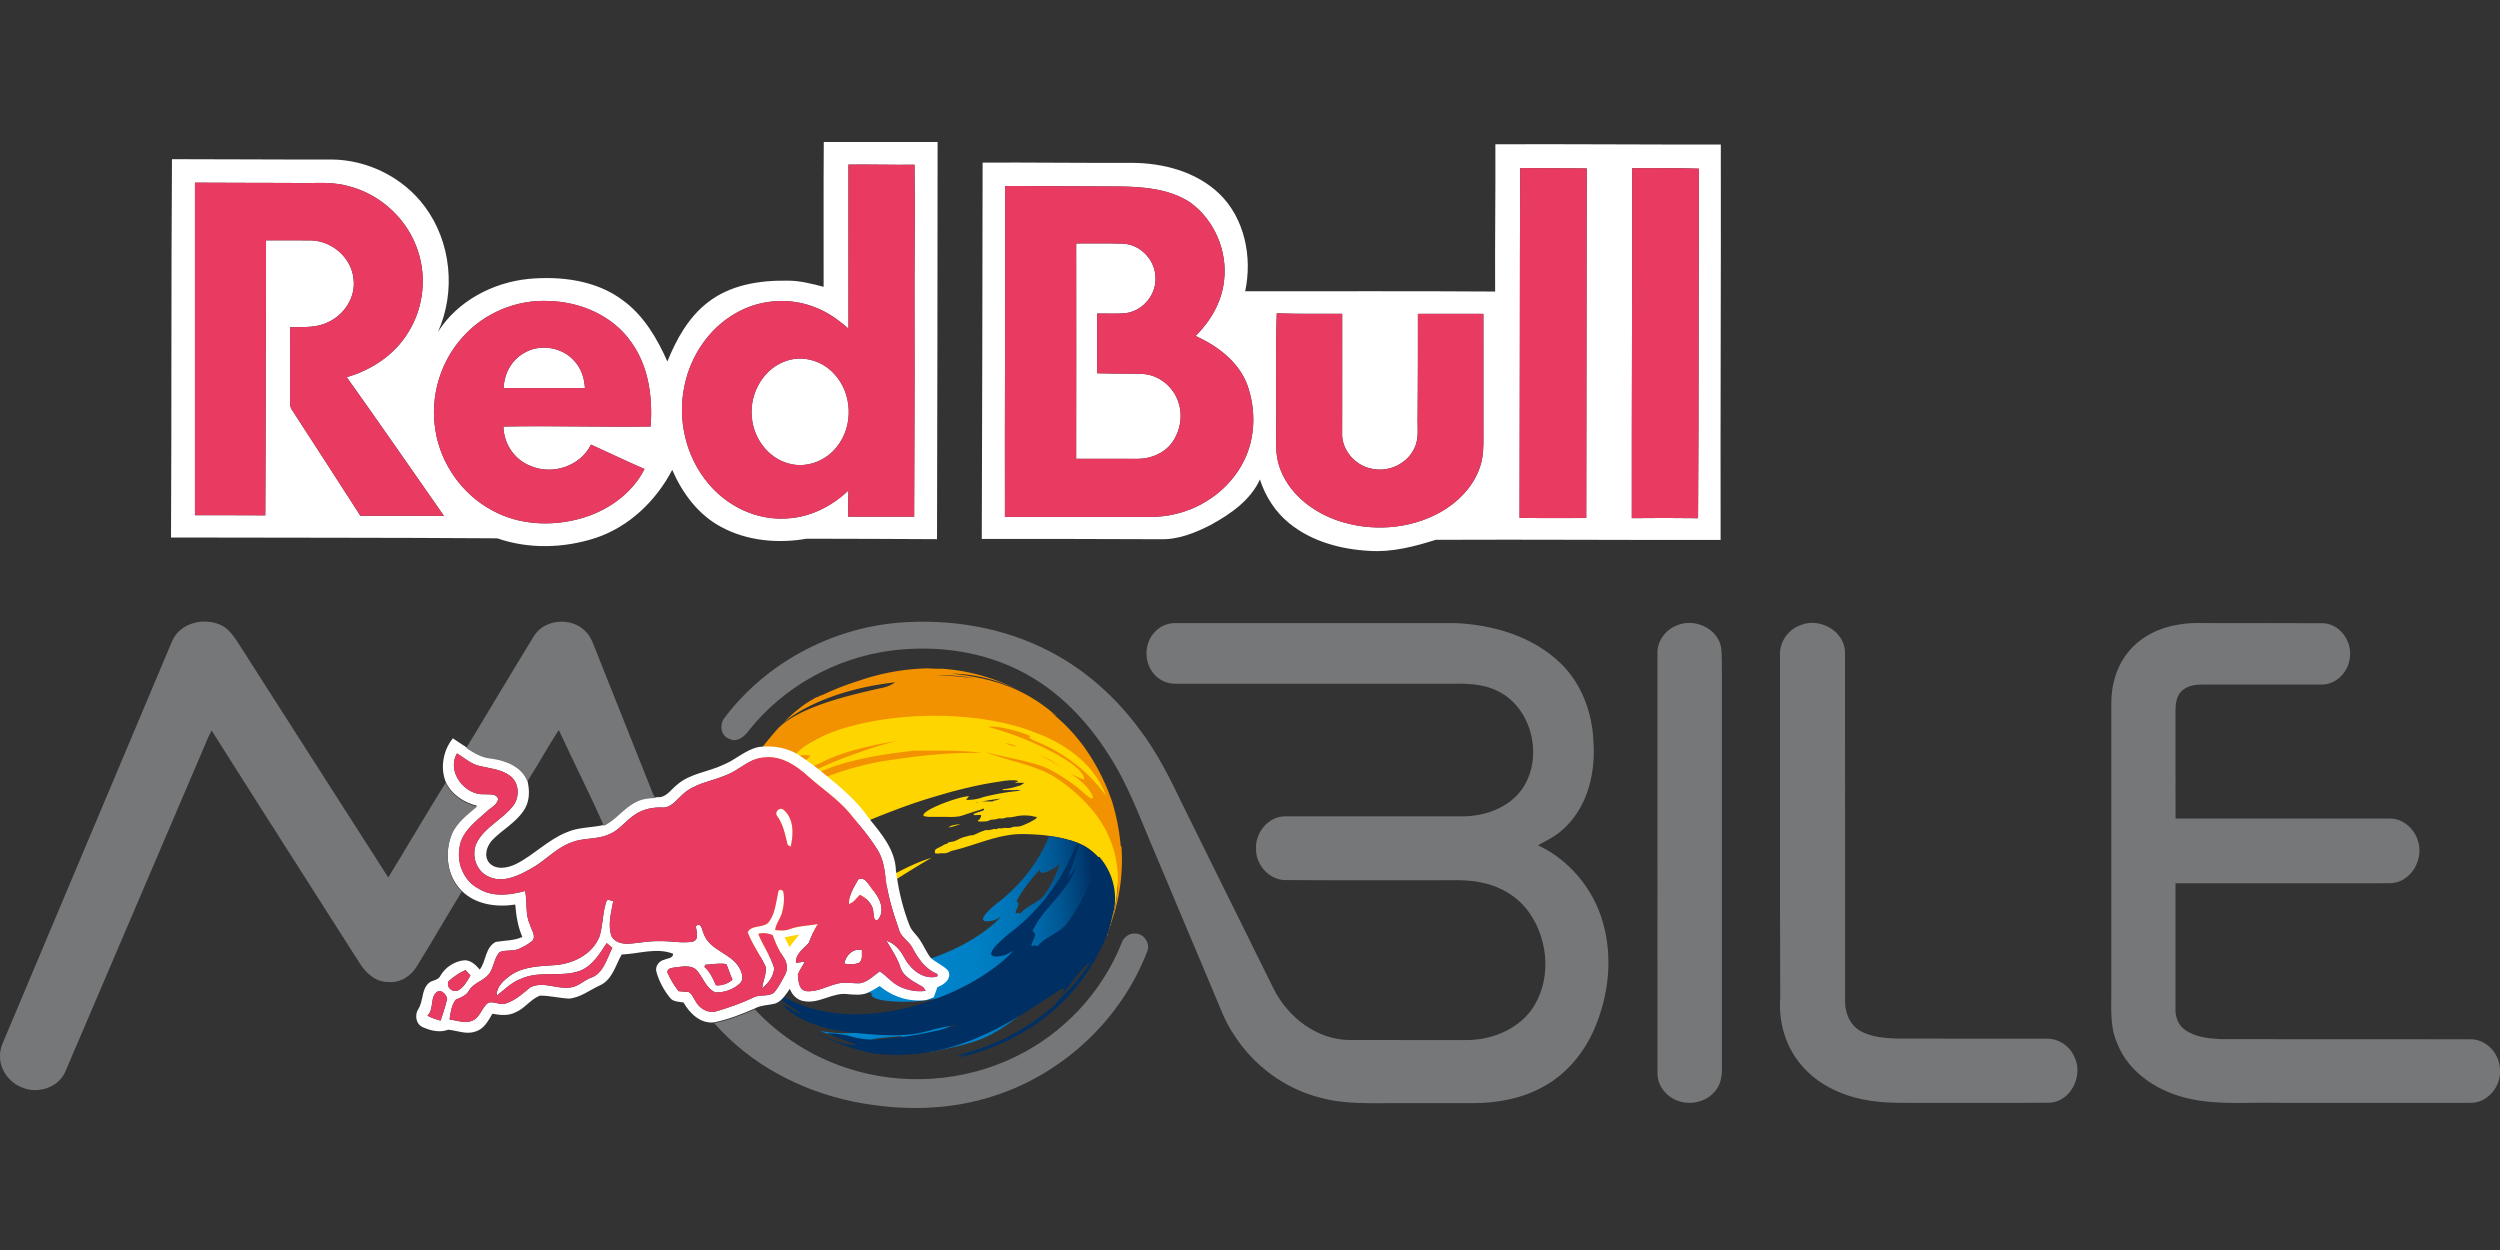 <?xml version="1.0"?>
<svg xmlns="http://www.w3.org/2000/svg" viewBox="0 -63.865 1124.34 562.17"><rect x="0" y="-63.865" width="1124.34" height="562.17" fill="#333333" stroke="none"/><defs><linearGradient id="g2" x1="-38.4" y1="244.8" x2="-34.75" y2="244.8" gradientTransform="translate(1773.31 -8615.51)scale(36.67)" gradientUnits="userSpaceOnUse"><stop offset="0" stop-color="#0086cd"/><stop offset=".41" stop-color="#0084cb"/><stop offset=".56" stop-color="#007fc4"/><stop offset=".68" stop-color="#0075b8"/><stop offset=".77" stop-color="#0067a7"/><stop offset=".85" stop-color="#005591"/><stop offset=".92" stop-color="#003f76"/><stop offset=".96" stop-color="#003063"/><stop offset="1" stop-color="#003063"/></linearGradient><clipPath id="clippath"><path d="M476.08 325.38c0-.26.4-.62.55-.88a54.3 54.3 0 0 1-4.82 10.96l-1.68 2.59c-2.78 4.16-8.18 5.08-11.21 8.95-.73-.4-.91-.55-2.12 0-.33-1.86 2.7-4.42.29-5.59 2.89-5.07 6.38-9.77 10.41-13.99.11.8.83 1.38 1.64 1.31 2.58-.62 4.96-1.88 6.94-3.65m-27.17 16.81c-14.13 11.54-1.9 8.18-1.75 8.11 1.11-.45 2.16-1.03 3.14-1.72-13.33 14.83-51.35 31.26-79.48 19.54-7.3-3.1-12.53-4.97 1.68 3.65-.14.03-.29.03-.44 0 6.03 3.03 13.51 7.3 9.75 7.3v.26l10.41 3.94c-.62.26-1.17 2.48 7.3 3.36 9.21.92 18.51.05 27.39-2.56-17.57 12.16-37.98 19.94-58.18 16l1.79.69c3.97 1.49 8.15 2.37 12.38 2.63v.8c2.65 1.16 5.65 1.25 8.36.26 1.86-.95 2.59-1.13 14.61-2.05-2.67 2.19-6.46 1.17-9.28 3.07.12.44.38.84.73 1.13 15.3-2.08 31.08-4.24 70.16-36.05.52-.41 1.1-.74 1.72-.99q-2.85 2.74-27.21 23.38c-5.81 4.93-14.21 5.48-19.65 10.96 0 .22 0 .47.22.69h.26c1.21.22 2.44.22 3.65 0-2.41.99-5.33 2.23-8.95 3.83 0 .18-.18 0 0 1.28 6.9-1.57 20.56-3.36 29.58-8.77 13.4-7.3 38.75-29.66 50.51-54.02.34-.47.76-.88 1.24-1.21v.66q.44.88-.8 5.3c.94-2.04 1.71-4.15 2.3-6.32 2.23-20.31-11.14-27.76-14.24-29.22-1.65-.75-3.34-1.39-5.08-1.9h-.44c-2.85-.8-5.76-1.4-8.69-1.79a72.9 72.9 0 0 1-23.19 29.99l.18-.26Z"/></clipPath><style>.cls-1{fill:#fff}.cls-3{fill:#003063}.cls-4{fill:#f39200}.cls-5{fill:#E93B61}.cls-9{fill:#767779}</style></defs><path d="m497.74 357.27.4-1.1v-.55l-.4 1.64Zm-69.39-49.97c-.63.23-1.23.54-1.79.91h.18q1.02 0 5.22-1.42h.33c-1.32.03-2.64.23-3.91.58m-44.55 34.41-6.61 3.65c1.9-1.17 4.53-2.63 6.5-3.65m37.14-40.51q-.255.06-.51 0h.55m18.95-4.2h-1.13l1.13-.18m2.23-.29h-.66c3.19-.58 6.09-1.02 8.69-1.31l-2.19.77c-.4.05-.79.14-1.17.26a.3.3 0 0 1-.29.22h-.4q-1.185.09-2.37 0h-1.61m-60.7-34.35a113 113 0 0 0-36.52 21.7 42 42 0 0 1-11.83 8.29c-.58 1.31-1.28 3.14-1.86 4.46-1.02 2.81-1.57 4.27-2.08 6.14-.03.14-.03.29 0 .44.84 0 2.45-.84 8.36-4.42a233 233 0 0 1 25.57-14.1c-.83 2.92-2.7 5.44-5.26 7.09-.91.58-2.05 1.42-2.99 1.97-3.65 2.01-7.3 3.65-10.66 5.62-4.13 2.34-8.07 5-12.16 7.3l-1.28.66c-1.64.77-2.56.37-2.52-1.13v-.33l-.69 2.74c-1.22 5.78-1.93 11.66-2.12 17.57-.23 7.99.79 15.96 3.03 23.63v.47l.99.18c.38 2.17.93 4.31 1.64 6.39 1.79 1.28 1.1 3.65 2.15 5.04.61-.23 1.25-.35 1.9-.37l-.51.33c.98.35 1.98.63 2.99.84q0 3.29.33 4.05l.91-.62q5.04 1.1 7.63-1.02l2.12-1.83q-2.12 2.48-1.94 4.27 1.53.22 32.14-21.07c13.66-7.74 26.59-16.65 40.18-24.54-10.15 2.99-18.96 8.95-28.56 13.04l-8.51 4.97v-.18s-.4-.91-.66-.99h-.91c-.69-.24-1.43-.3-2.15-.18-.18.06-.36.14-.51.26l-.77.37c-.29 0-.51.29-.8.37-.35.08-.71.08-1.06 0h-.55q-.495.045-.99 0c-.22-.22 0-.73.18-.91.03-.21.03-.41 0-.62a.3.3 0 0 1 .29-.22c.09-.12.15-.26.18-.4.34-.57.82-1.05 1.39-1.39l2.01-1.35c.71-.56 1.5-1.02 2.34-1.35h.91c.37 0 .37-.26.55-.58s.18-.22 0-.4c-.38-.23-.78-.42-1.21-.55h-.51q-.54.195-1.02.51c-.37.26-.77.49-1.17.69-.24.21-.45.46-.62.73l-3.36 2.12h-.99c-.26 0-1.5.47-2.23.66-.58.07-1.14.25-1.64.55-.17.16-.33.33-.47.51-.37.37-.79.69-1.24.95-.4.21-.86.28-1.31.22h-.33c-.19.05-.39.05-.58 0a.9.9 0 0 1 0-.4c0-.29.51-.4.62-.77s-1.39 0-1.79 0c-.83.21-1.64.51-2.41.88-.66.33-1.35.4-1.97.73s-1.39 0-2.34 0c-.08-.22-.08-.47 0-.69 0-.22.37-.37.51-.58a.8.8 0 0 0 0-.22l.95-1.06c.66-.66 1.64-1.17 2.34-1.75s1.64-1.57 2.48-2.37c0 0 .29-.26.44-.4.09.06.2.06.29 0 0 0 0-.37.26-.55.07.01.15.01.22 0 .36-.34.75-.64 1.17-.91.39-.12.6-.52.49-.91a.5.5 0 0 0-.09-.18c-.29 0-.4.4-.55.55-.37.32-.79.58-1.24.77-1.14.6-2.37.99-3.65 1.13h-1.68q-.495.06-.99 0c-.22-.29.4-1.1.55-1.24l.77-1.02c.14-.16.25-.35.33-.55l.33-.22 2.45-1.5c.15-.14.34-.24.55-.29h.47l.66-1.1c.91-.62 2.05-1.02 3.07-1.53s2.48-1.79 3.91-2.45c.43-.24.88-.45 1.35-.62.31-.07.6-.18.88-.33.54-.48 1.13-.91 1.75-1.28.73-.33 1.5-.58 2.23-.95s.37-.29.55-.4h.55l.99-.51 1.1-.47c.36-.12.7-.28 1.02-.47.45-.05.81-.39.88-.84 0-.18.22-.58 0-.77-.62.03-1.22.22-1.75.55-.55.26-1.1.37-1.64.62-.29.12-.56.28-.8.47a.9.9 0 0 1-.4 0h-.22c-.23-.05-.47-.05-.69 0-.36.07-.71.17-1.06.29a9.5 9.5 0 0 0-2.01 1.02c-.8.44-1.53.95-2.37 1.31-.99.54-2.03.99-3.1 1.35l-2.41.77c-.51 0-1.02.33-1.5.51-.18.08-.35.21-.47.37-.28.22-.6.39-.95.47l-2.89 1.13c-.29.12-.58.21-.88.29-.44.04-.88.04-1.31 0h-.77c-.53 0-1.05-.12-1.53-.33h-.4c2.58-1.8 5.22-3.52 7.93-5.15 2.92-1.79 5.92-3.47 8.98-5.04 3.07-1.57 6.5-3.36 9.82-4.93s6.94-3.18 10.45-4.64 7.3-2.92 10.96-4.31 7.3-2.67 10.96-3.87 7.3-2.26 10.96-3.32 7.01-1.9 10.56-2.74c3.54-.84 6.65-1.46 10.01-2.05l4.6-.73q.585-.045 1.17-.18c.25-.05.49-.12.73-.22l-.29.18 2.19-.26h1.97c.29 0 1.83 0 1.83.4s-.4.29-.62.37l-.84.37h4.42s0 .18-.26.18l-1.1.77c-.38.23-.8.39-1.24.47l-2.59.73q-1.92.45-3.87.66c-.33 0-.73 0-.62.44.27.04.54.04.8 0h3.14c.53.06 1.07.06 1.61 0 .38-.06.76-.06 1.13 0 .47.07.93.17 1.39.29-5.71.5-11.36 1.47-16.91 2.89a18.95 18.95 0 0 1-7.67 1.21c.41-.55.84-1.07 1.31-1.57-2.78-.4-19.36 5.3-20.45 8.25-.18.47 0 .58.47.73 1.08.22 2.19.31 3.29.26h6.79c1.88.12 3.76.04 5.62-.26 1.53-.37 3.03-.95 4.53-1.42s2.92-.99 4.42-1.39l1.02-.33c.23-.12.48-.22.73-.29.33 0 .4 0 .29.47s-2.01.91-2.45 1.06-1.53.55-2.26.84c0 .69 1.06.58 1.83.47h1.46c.29 0 0 .8 0 1.02-.15.3-.33.58-.55.84-.22.32-.52.57-.88.73 0 .62 3.65.29 4.2.22s1.46-.66 2.12-.73.47 0 .77 0l1.1-.18c.44 0 .8-.29 1.28-.33h1.83c.33 0 1.53-.44 2.3-.51h1.13l1.97-.33c.84-.22 1.72-.33 2.56-.44 1.21-.12 2.44-.12 3.65 0 1.1 0 2.19.4 3.29.55s-.26 1.02-.69 1.28a29.6 29.6 0 0 1-4.89 2.41c-1.02.5-2.15.75-3.29.73-.62-.03-1.24.06-1.83.26q-.57.225-1.17.33h-1.1c-.54-.03-1.07-.03-1.61 0l-.66.18h-.51a2.55 2.55 0 0 0-1.1 0c-.4 0-.4.29-.84.33h-.37c-.37-.09-.76-.09-1.13 0-.92.34-1.9.49-2.89.44h-.55q-.915.375-1.86.66c-1.35.51-2.59 1.28-4.02 1.68q-.42.03-.84 0l-2.63.73c-.4 0-.84.26-1.21.37q-.945.345-1.83.84l-.95.44c-.5.26-1.05.42-1.61.47l-1.39.29c-.51 0-.66.4-.99.66s-.73 0-1.06.33l-2.01 1.1-.88.4c-.46.21-.89.48-1.28.8-.24.45-.3.97-.18 1.46q.015.09 0 .18c.8.19 1.64.19 2.45 0 .31.04.63.04.95 0h1.24c.81-.16 1.58-.44 2.3-.84l.33-.18c9.93-2.23 19.32-6.87 29.66-7.56.18 0 17.31-.77 28.85 4.6 3.65 1.64 20.89 11.32 11.98 39.59l.84-2.45c1.47-4.67 2.53-9.46 3.18-14.32v-.37c.67-5.26.87-10.56.58-15.85a85 85 0 0 0-4.05-21.91l-.29-.51c-.33-.91 2.78-8.51-14.1-25.57-7.3-6.83-17.57-7.3-25.57-12.31q1.17-.4 2.92 0c-6.83-4.31-15.19-3.32-22.46-6.1.97-.93 2.33-1.34 3.65-1.1V254c8.25-1.26 16.69.12 24.11 3.94-.69-.51-1.39-1.02-2.05-1.57 1.75.76 3.4 1.74 4.89 2.92l.26.18-.66-.55c-10.96-8.44-26.99-19.21-75.93.58l-3.65-1.24s-4.13 2.26-4.16 2.23" style="fill:#ffd500"/><path class="cls-4" d="m350 263.47 1.72-1.75zm136.75 7.05-.22-.29zm-29.04 1.57c-1.16-.6-2.39-1.07-3.65-1.39-.6-.16-1.21-.26-1.83-.29 1.55.74 3.2 1.24 4.89 1.5h.29m46.61 44.74a95.7 95.7 0 0 0-3.98-20.34l-1.35-3.65a95.4 95.4 0 0 0-10.3-19.43c-1.1-1.57-1.17-1.68-2.52-3.4a77.3 77.3 0 0 0-13.22-13.29c.87.56 1.69 1.17 2.48 1.83l-.44-.58c-14.61-12.75-29.22-16.69-46.75-18.74 12.83.29 25.33 4.08 36.16 10.96a87.7 87.7 0 0 0-40.18-13.11c-1.97 0-4.2 0-6.79-.18-10.49.23-20.88 2.11-30.79 5.55-5.57 1.74-11.01 3.85-16.29 6.32l-.58.29h-.33l-1.61.8h-.29l-1.02.55-2.26 1.35-1.68 1.06-1.24.88-3.29 2.59a76 76 0 0 0-5.59 5.33c6.06-5.59 23.08-15.38 50.48-18.44a16.5 16.5 0 0 1-6.94 2.7c-14.24 3.25-35.72 8.18-45.58 17.82-1.02 1.06-1.9 2.12-4.53 5.22a81 81 0 0 0-6.25 8.77l-1.79 2.99c0 .26 0 .69-.22 1.02h.84l-2.05 8.47 3.36-2.74c-.89 1.76-1.64 3.59-2.23 5.48-.29.8-.69 1.83-.91 2.63l.66.88c1.44-1.14 2.94-2.2 4.49-3.18l-1.94 1.35c1.31-.58 3.14-1.28 4.46-1.79-1.35 1.75-2.74 3.36-4.05 5.08 1.31-.95 2.69-1.8 4.13-2.56l.58.58c2.05-.26 3.25-.91 9.02-4.27l3.65-2.01c-3.65 2.3-4.09 2.59-5.11 4.27q1.28 0 8.58-3.65c10.98-5.17 22.56-8.96 34.48-11.29q27.43-4.53 45.98-3.98-6.68-1.35-30.42-1.02c-24.47 2.74-34.22 6.43-38.46 8.04-6.9 2.63-7.09 2.59-8.36 2.37 5.95-4.38 33.24-13.92 40.18-14.9-.22 0-21.91 3.1-34 9.39-4.87 2.38-9.93 4.37-15.12 5.95 3.28-2.7 6.43-5.57 9.42-8.58q-2.78-.69-7.6.4c18.85-23.96 122.5-30.5 140.51 17.57a71.75 71.75 0 0 0-29.22-23.48c-4.42-1.86-4.57-2.01-5.44-2.89l.77-.37c-2.37-1.35-14.39-5.11-19.17-4.2 17.17 4.31 43.83 16.95 43.17 23.67-7.3-2.45-12.53-8.22-19.65-10.96 8.07 4.42 21.59 11.83 23.7 19.03l-.8.51c-.89-.58-1.75-1.21-2.56-1.9a77.7 77.7 0 0 0-17.39-11.83c-8.84-3.65-18.55-4.57-27.68-7.3 9.93 4.05 20.78 5.41 30.17 10.7a73.7 73.7 0 0 1 19.65 17.6c14.87 20.12 8.98 40.65 6.79 48.36l-1.83 4.89 1.97-5.11a85.2 85.2 0 0 0 4.46-33.93m-102.27-40.18c-2.3.29-5.33.8-7.6 1.13 2.23-.4 5.26-.84 7.49-1.13m31.92-35.9c-4.06-.49-8.15-.78-12.24-.84h-.77c5.88-.27 11.77.2 17.53 1.42-1.68-.26-2.48-.37-4.53-.55m-81.73 20.68-.47.44.33-.37m134.07 8.62v-.18"/><path class="cls-3" d="M498.25 355.84c.33-.88.62-1.79.91-2.7l-.84 2.45v.26m-130.35 14.02c-.77-.52-1.61-.94-2.48-1.24z"/><g style="clip-path:url(#clippath)"><path transform="rotate(-5 430.558 361.174)" style="fill:url(#g2)" d="M354.34 306.09h152.45v110.16H354.34z"/></g><path class="cls-3" d="M499.2 352.48v-.22c0-.69.33-1.39.47-2.05a91.26 91.26 0 0 1-25.57 37.44c1.03-.67 2-1.44 2.89-2.3-.94.84-1.78 1.8-2.48 2.85.99-.88 1.83-1.61 2.85-2.37q-.29.62-6.36 6.61a88.1 88.1 0 0 0 26.55-35.28l.51-1.5c.33-1.06.62-2.12.91-3.14M372.1 371.84l-4.13-1.97c1.28.85 2.67 1.51 4.13 1.97"/><path class="cls-4" d="M497.82 357.12v-.58l.18-.51v-.55z"/><path class="cls-3" d="M493.83 321.58a81.7 81.7 0 0 1-13.55 29.22c-3.36 5.11-10.04 6.28-13.73 10.96-.88-.47-1.17-.62-2.59 0-.37-2.3 3.32-5.41.4-6.83 4.93-10.96 16.18-17.57 19.65-29.22-1.35 1.68-2.3 3.65-3.65 5.33 1.53-5.19 3.87-10.08 5-15.38l-.8-.33-1.21 2.19a89.4 89.4 0 0 1-29.22 38.24c-17.31 14.17-2.34 10.01-2.15 9.93 1.36-.6 2.66-1.31 3.91-2.12-20.56 22.9-89.63 49.01-121.37 4.46.29.44.66 1.1.99 1.57q7.71 11.72 25.16 22.5c-3.25-.58-5.59-3.1-8.66-4.05 0 0 7.49 9.75 29.69 12.31 23.7 2.7 30.42.91 37.55-1.06 3.8-1.02 7.67-1.76 11.58-2.23q-17.49 5.37-37.03 6.61c-3.7.06-7.39-.41-10.96-1.39-3.43-.94-6.96-1.43-10.52-1.46v.29h-.22.26l12.75 4.86c-.77.29-4.49.8-19.98-5.84 0 0 18.55 8.88 29.22 9.93 34.55 3.4 59.35-13.33 83.35-29.47v.4h.95q0 .55-2.78 3.65c5.66-4.57 8.58-11.69 14.61-15.96-.55 2.52-19.28 32.62-60.99 42.29 1.64-.2 3.26-.52 4.86-.95-2.89.8-2.96.88-4.16 1.28l4.64-.88c-3.62 1.43-7.4 2.42-11.25 2.96 36.12-6.25 62.6-26.77 74.58-57.85 1.2-3.59 2.2-7.25 2.99-10.96 1.28-8.33-1.21-16.8-6.79-23.12"/><path class="cls-1" d="M370.48.01C387.54-.01 404.61 0 421.67 0c-.08 59.54-.06 119.08-.26 178.62-19.53-.12-39.08-.17-58.61-.21-12.95 2.26-26.89 1.02-38.56-5.34-10.22-5.46-17.39-15.17-21.92-25.62-7.26 13.97-19.48 25.71-34.6 30.67-14.17 4.59-29.92 5.03-44.08.12-48.89-.35-97.82-.23-146.73-.37.29-56.71.04-113.43.43-170.14 23.82-.02 47.64.23 71.46.14 16.36.02 32.56 8.03 42.28 21.23 11.85 15.91 13.99 38.23 5.9 56.28 8.79-13.9 24.66-22.2 40.78-23.82 14.57-1.31 30.34.61 42.34 9.62 9.4 6.83 15.41 17.1 20.04 27.53 4.04-9.99 9.49-19.89 18.19-26.58 9.99-7.84 23.14-9.95 35.53-9.77 5.64-.08 11.13 1.34 16.55 2.77.05-21.71-.09-43.42.07-65.12m11.09 10.15c0 24.6-.02 49.2.01 73.8-4.61-4.1-9.75-7.71-15.58-9.82-11.51-4.42-24.94-3.2-35.52 3.09-11.73 6.81-19.87 19.01-22.6 32.2-3.36 15.33.55 32.16 10.72 44.17 8.49 10.28 21.84 16.65 35.26 15.69 10.43-.5 20.25-5.43 27.71-12.59-.12 3.93-.16 7.86-.12 11.8h29.68c.05-29 .25-58.01.16-87.01-.15-23.76.31-47.52.01-71.27-9.91.12-19.82-.18-29.73-.06M87.68 18.28v149.56c10.54.05 21.09-.06 31.63.06.24-41.22.18-82.45.33-123.67 6.72.03 13.44-.07 20.15.02 9.44.16 18.29 7.75 19.19 17.27 1.13 8.18-4.13 16.24-11.5 19.54-5.27 2.65-11.32 2.1-17.03 2.23-.03 11.07.02 22.15-.03 33.23-.08 1.5.13 3.05 1.1 4.27 10.21 15.75 20.42 31.51 30.57 47.31 12.52.04 25.03-.02 37.55.03-14.54-20.81-28.99-41.69-43.71-62.37 11.23-3.22 21.61-10.1 27.71-20.23 7.25-11.54 8.53-26.53 3.37-39.14-5.25-13.22-17.21-23.52-31.07-26.74-8.22-2.17-16.76-.77-25.13-1.24-14.38.04-28.75-.13-43.13-.13m120.36 69.53c-10.09 11.13-14.68 26.93-12.22 41.75 2.32 15.2 12.13 29.01 25.73 36.19 11.63 6.37 25.65 7.14 38.34 3.9 12.39-3.13 24.12-10.99 29.96-22.58-8.09-3.51-16.02-7.35-24.06-10.97-4.74 9.69-17.27 13.82-27.05 9.63-7.3-2.7-12.22-10.03-12.33-17.77 22.07-.41 44.15.29 66.22-.02.92-13-.83-26.86-8.59-37.7-8.24-12.03-22.87-18.38-37.18-18.72-14.53-.75-29.18 5.39-38.82 16.29M672.53 1.02c33.8-.14 67.59.19 101.38.11.12 59.28-.23 118.55-.09 177.83-42.7.1-85.44-.25-128.13-.05-9.64 3.04-19.67 5.67-29.87 4.97-12.83-.69-26-4.23-36.09-12.5-6.22-5.04-10.65-12.04-13.1-19.61-4.25 9.38-13.23 15.53-21.97 20.36-7.05 3.62-14.73 6.76-22.79 6.51-26.78-.06-53.55-.21-80.33-.14.19-56.42.31-112.83.38-169.25 22.3-.09 44.59.22 66.89.12 14.09.04 28.93 3.81 39.38 13.73 11.64 11.08 15.1 28.72 11.81 44.04 37.47.04 74.95-.16 112.42.11-.12-22.08.2-44.15.11-66.23m11.14 10.7c-.19 52.43-.1 104.87-.27 157.31 9.99.19 19.99.03 30 .08.12-52.41.09-104.82.21-157.23-9.98-.15-19.96-.06-29.94-.16m50.39.05c.04 52.47-.24 104.94-.18 157.4 9.93-.09 19.87-.13 29.8.02.36-52.4.19-104.8.39-157.2-10-.36-20.01-.17-30.01-.22m-282 8c.08 49.62-.21 99.22-.11 148.84h56.86c6.34-.03 12.77.36 19-1.13 13.43-2.84 25.59-11.81 31.68-24.21 5.2-10.45 5.37-23.03 1.5-33.94-3.88-10.51-13.42-17.58-23.27-22.11 6.67-6.63 11.73-15.2 12.76-24.67 1.72-13.37-4.29-27.5-15.24-35.39-9.25-6.04-20.7-7.03-31.46-7.16-17.24-.1-34.48-.16-51.72-.23m121.87 113.77c-.2 5.18.34 10.48 2.54 15.23 4.58 10.38 14.35 17.67 24.84 21.37 15.08 5.24 32.48 4.17 46.49-3.66 7.92-4.47 14.77-11.42 17.73-20.15 1.59-4.41 1.67-9.16 1.62-13.79-.03-18.42 0-36.84-.01-55.26q-14.73-.015-29.46 0c.01 15.41.01 30.82-.12 46.23-.18 4.74.76 9.83-1.48 14.24-3.14 6.8-11.15 10.7-18.47 9.31-7.88-1.12-14.47-8.48-13.99-16.57.03-17.74.01-35.48.02-53.22-9.81-.02-19.62.11-29.43-.23-.63 18.82-.07 37.67-.28 56.5"/><path class="cls-1" d="M484 45.62c6.94.04 13.88-.14 20.82.1 7.77.16 14.49 7.03 14.82 14.74.69 7.75-5.28 15.23-12.92 16.45-4.41.51-8.85.14-13.27.24-.03 8.95.02 17.9-.03 26.85 6.76.22 13.52.09 20.28.31 6.92.28 13.23 5.04 15.79 11.41 2.75 6.42 1.58 14.23-2.6 19.77-3.51 4.62-9.38 6.94-15.07 7-9.28.02-18.56.03-27.83-.02.05-32.28.03-64.56.01-96.85M235.42 95.05c7.07-4.44 17.09-2.98 22.68 3.2 3.21 3.31 4.71 7.86 4.97 12.39-12.18.03-24.37 0-36.55 0 .15-6.27 3.43-12.42 8.9-15.6Zm118.91 3.16c7.33-2.26 15.61.37 20.73 5.96 8.34 8.7 8.92 23.55 1.32 32.89-4.92 6.42-13.71 9.79-21.6 7.56-9.38-2.43-16.01-11.53-16.66-21.01-1.08-10.78 5.54-22.33 16.21-25.4M200.45 287.76c-2.55-6.44-1.12-14.23 3.23-19.57 1.99 1.36 3.99 2.7 6.02 3.99 3.41 2.27 7.03 4.46 11.23 4.78 6.49.89 13.73 3.6 16.25 10.23 1.17 4.6 1.08 9.83-1.86 13.78-3.68 5.4-9.66 8.48-14.08 13.14-2.37 2.68-3.76 7.08-1.2 10.09 3.09 3.39 8.35 2.32 12.02.52 8.01-4.03 14.33-10.86 22.72-14.24 5.3-2.37 11.24-2.05 16.81-3.32 5.42-2.57 8.88-7.87 14.25-10.54 2.9-1.67 6.3-1.89 9.57-1.99 4.11.53 6.22-3.34 9.02-5.51 5.89-5.2 14.12-5.77 20.99-9.09 5.57-2.23 9.97-6.86 16.01-7.97 5.37-.65 10.9.07 15.78 2.47.42.23 1.26.7 1.68.93 1.23.78 2.44 1.6 3.63 2.44.95.67 1.89 1.37 2.83 2.08.71.53 1.41 1.08 2.12 1.62.28.21.82.63 1.1.84.99.79 1.96 1.61 2.95 2.43 7.11 5.8 14.21 11.73 19.36 19.44 5.56 6.77 11.71 14.02 12.05 23.25.1.65.29 1.96.38 2.61 1.06 7.52 2.93 14.92 5.67 22 .57 1.65 1.74 2.97 2.87 4.27 2.76 3 4.16 6.91 6.49 10.2 2.41 2.44 5.86 3.56 8.14 6.11 1.72 3.6-1.93 6.27-4.88 7.33-.54 1.51-1.05 3.04-1.63 4.54-1.12.48-2.25.91-3.4 1.28-7.55.97-15.11-1.42-20.91-6.29-1.86 1.11-3.72 2.22-5.69 3.14-2.62 1-5.48.76-8.22.54-6.98-1.2-13.09 4.39-20.09 3.12-3.05-.4-5.41-2.75-6.43-5.57-1.78 2.46-3.41 5.38-6.38 6.55-3.11.91-6.5.69-9.4 2.31-5.88 2.57-11.91 4.9-18.2 6.22-6.12.79-11.07-4.02-13.84-8.94-2.04-.37-4.53-.21-5.97-1.97-2.79-3.38-4.94-7.36-6.16-11.56-.87-2.6 1.07-5.21 3.61-5.73 1.42-.71 3.68-.46 3.88-2.63-7.55-2.95-15.47.05-23.18.32-2.8 4.9-4.2 11.43-9.85 13.91-4.54 2.09-8.7 5.48-13.83 5.93-4.39-.22-8.7-1.37-13.11-1.34-4.24 1.67-6.86 5.89-11.12 7.58-3.18 1.6-6.84 1.19-10.22.57-1.9 3.17-3.79 6.94-7.65 7.99-4.07 1.51-8.18-.47-12.24-.81-3.73 1.43-7.89.46-11.41-1.13-3.09-1.32-3.79-5.53-2.01-8.18 2.27-3.56 1.35-8.52 4.56-11.56 1.54-1.54 4.38-1.21 5.35-3.38 2.21-3.85 6.34-6.55 10.76-6.98 2.95-.11 5.17 2.13 6.96 4.19 2.92-3.85 2.44-10.06 7.21-12.45 3.99-.69 8.17-.5 11.94-2.23-2.04-4.6-2.77-9.6-3.19-14.57-8.38 1.3-17.85.06-24.08-6.18-6.75-6.63-7.85-17.39-4.4-25.91 2.34-5.21 7.05-8.74 11.29-12.34-5.96-1.43-11.45-5.09-14.1-10.76m17.38 5.57c2.13.25 5.32-.53 6.21 2.12-.43 2.88-3.56 4.03-5.41 5.92-4.96 4.47-11.22 9.04-12 16.22-1.2 7.17 2.21 14.93 8.78 18.28 6.29 3.84 13.97 2.8 20.74.97 1.09 4.98-.05 10.33 2.19 15.09.56 2.35 2.85 4.95 1.16 7.27-1.86 1.6-4.05 2.77-6.28 3.76-2.7 1.11-5.82.26-8.49 1.38-2.86 2.97-2.5 7.76-5.52 10.62-2.48 2.58-6.39 3.44-8.27 6.66-1.25 2.27-3.65 3.15-5.91 4.07-2.05 2.48-2.33 5.86-2.85 8.91 3.37.47 6.97 1.96 10.31.55 3.5-1.5 4.13-5.87 7.06-8.01 2.67-.93 5.47 1.38 8.14.2 4.22-1.4 7.48-4.42 10.82-7.18 6.59-3.24 13.81 2.16 20.48-.58 2.2-.97 4.07-2.55 6.27-3.54 6.08-1.75 7.56-8.65 10.12-13.63-.84-.71-1.69-1.42-2.53-2.11-3.16 4.8-6.38 10.26-12.01 12.45-8.46 3.06-17.91-.19-26.25 3.49-4.38 1.5-7.58 4.9-11.15 7.65-.3-3.93 3-6.75 5.84-8.9 5.97-4.31 13.59-4.32 20.62-4.83 8.08-.69 16.5-4.9 19.68-12.75 1.65-5.13 1.35-10.71 3.12-15.82.41-1.48 2.12-.2 3.1-.27-.89 5.21-2.57 10.71-.76 15.91 1.46 2.71 4.92 3.48 7.77 3.34 4.66-.35 9.26-1.32 13.96-1.17 4.97-.13 10.01 1.1 14.94.17 2.97-1.08 1.28-4.73 1.3-6.99 2.5-1.82 2.68 1.87 3.46 3.42 2.75 8.01 13.26 8.83 16.57 16.41.86 1.91 1.48 4.48-.34 6.06-2.89 2.72-7.03 4.1-10.96 4-4.42-1.91-5.58-7.09-8.74-10.29-2.52-2.14-6.12-1.29-9.1-1.01-1.42.29-3.85.27-3.75 2.29 1.31 3 3.03 5.86 5.06 8.44 1.49.21 3.01.19 4.52.4 1.61.82 2.11 2.79 3.14 4.17 1.76 3.3 5.74 5.64 9.48 4.41 5.64-1.67 11.22-3.61 16.52-6.17 2.84-1.43 6.41-.25 9.1-2.03 2.12-2.36 3.52-5.26 5.02-8.02 1.44-2.42 1.07-5.62-.53-7.86-2.15-3.11-3.7-6.57-4.98-10.11-2.06-.83-4.27-1.2-6.44-.52 2.1 5.25 5.53 9.93 7.14 15.36-.2 3.62-2.58 6.88-5.41 9.02.33-3.22 2.02-6.31 1.61-9.57-2.42-5.34-6.08-10.06-8.12-15.57 1.7-3.68 7.47-1.58 9.72-4.93 2.68-3.81 2.96-8.57 4-12.96-.05-1.75 2.19-1.45 2.36-.09.5 2.99.21 6.11-.59 9.03-.7 2.79-2.8 5.05-3.12 7.96 2.06.11 4.21.42 6.21-.33 4.15-1.6 8.66-1.57 12.99-2.42-1.75 2.65-2.9 5.6-4.09 8.52-2.34 2.68-5.97 4.89-5.77 8.94 1-.12 3-.37 4-.49-1.01 1.97-2.37 3.76-3.15 5.84.28 2.79.36 7.09 4.06 7.44 4.9.3 9.25-2.39 13.9-3.45 3.31-.82 6.69.03 10.04-.12 3.5-.63 6.04-3.36 8.83-5.33 3.11 2 5.4 5.1 8.77 6.72 3.65 1.83 7.85 2.56 11.92 2.02-.28-.41-.82-1.25-1.1-1.66-3.8-2.32-8.61-4.21-10.25-8.75-1.42-4.41-4.03-8.23-6.37-12.17 3.68 1.15 6.25 4.2 8.02 7.48 2.4 4.57 6.71 8.82 12.16 8.98 1.01-.13 3.66.26 2.66-1.52-5.12-2.1-8.42-6.62-10.93-11.35-1.53-3.28-5.27-4.97-6.23-8.55-2.69-7.67-5.1-15.5-6.08-23.59-.44-4.21-1.25-8.5-3.48-12.16-3.39-5.45-7.49-10.41-11.59-15.33-5.56-7.11-13.22-12.08-19.92-18.02-5.31-4.79-12.07-9.23-19.56-8.3-6.5.27-10.99 5.61-16.78 7.79-6.66 2.97-14.56 3.7-20.02 8.96-2.66 2.33-5.08 6.01-9.08 5.73-4.2-.14-8.48.72-12.02 3.07-4.3 2.69-7.25 7.3-12.13 9.11-5.26 2.3-11.24 1.37-16.54 3.49-6.95 2.44-11.82 8.3-18.18 11.77-5.63 3.21-12.65 6.68-19.08 3.7-5.83-2.49-8.12-9.94-5.35-15.5 3.73-6.97 11.51-10.29 16.27-16.39 3.13-3.92 2.77-10.64-1.52-13.59-3.87-2.84-8.8-3.2-13.33-4.29-3.97-.79-7.01-3.65-10.36-5.7-4.8 8.13 3.4 18.88 12.28 18.36m135.09 64.33c.71 1.45 1.41 2.91 2.14 4.37 1.5-1.84 2.99-3.7 4.38-5.63-2.18.38-4.35.8-6.52 1.26m-35.78 12.38c-.07.25-.22.74-.29.99 2.53 2.18 3.84 5.26 5.18 8.25 2.74.19 5.33-.75 7.4-2.55-1.09-2.27-1.72-4.73-2.78-7-3.11-.56-6.36.16-9.51.31m-115.42 7.44c-1.09 2.62 1.5 5 4.07 4.19 2.8-1.34 4.28-4.26 5.77-6.82-.73-.82-1.46-1.63-2.18-2.44-2.83 1.2-5.38 3.02-7.66 5.07m-4.47 4.33c-4.33 2.2-1.67 8.05-5.03 11.12 1.88.99 3.9 1.65 5.95 2.21 1.09-3.23 2.13-6.49 2.94-9.8-.32-1.7-2-3.66-3.86-3.53"/><path class="cls-1" d="M349.63 303.31c-1.73-1.97 1.18-4.66 2.99-2.81 4.56 4.09 4.26 10.96 2.99 16.43-.34-.19-1.03-.57-1.37-.76-1.08-4.44-1.94-9.04-4.61-12.86m36.31 28.39c3.3-1.73 4.95 2.97 6.75 4.92 3.1 3.41 5.56 9.29 2.08 13.22-2.1.75-1.61-2.26-1.98-3.37-.12-3.6-3.04-6.35-6.03-7.91-1.56 1.48-2.8 3.47-4.94 4.18-.15-4.08 2.25-7.61 4.12-11.04m-6.21 37.84c.55-3.66 4.01-7.15 7.92-6.11-.15 1.88.46 4.23-1.17 5.65-2.13.94-4.51.77-6.75.46"/><g id="_x23_dd003fff"><path class="cls-5" d="M381.57 10.16c9.91-.12 19.82.18 29.73.06.3 23.75-.16 47.51-.01 71.27.09 29-.11 58.01-.16 87.01h-29.68c-.04-3.94 0-7.87.12-11.8-7.46 7.16-17.28 12.09-27.71 12.59-13.42.96-26.77-5.41-35.26-15.69-10.17-12.01-14.08-28.84-10.72-44.17 2.73-13.19 10.87-25.39 22.6-32.2 10.58-6.29 24.01-7.51 35.52-3.09 5.83 2.11 10.97 5.72 15.58 9.82-.03-24.6-.01-49.2-.01-73.8m-27.24 88.05c-10.67 3.07-17.29 14.62-16.21 25.4.65 9.48 7.28 18.58 16.66 21.01 7.89 2.23 16.68-1.14 21.6-7.56 7.6-9.34 7.02-24.19-1.32-32.89-5.12-5.59-13.4-8.22-20.73-5.96m329.34-86.49c9.98.1 19.96 0 29.94.16-.12 52.41-.09 104.82-.21 157.23-10.01-.05-20.01.11-30-.08.17-52.44.08-104.88.27-157.31m50.39.05c10 .05 20.01-.14 30.01.22-.2 52.4-.03 104.8-.39 157.2-9.93-.15-19.87-.11-29.8-.02-.06-52.46.22-104.93.18-157.4M87.68 18.28c14.38 0 28.75.17 43.13.13 8.37.47 16.91-.93 25.13 1.24 13.86 3.22 25.82 13.52 31.07 26.74 5.16 12.61 3.88 27.6-3.37 39.14-6.1 10.13-16.48 17.01-27.71 20.23 14.72 20.68 29.17 41.56 43.71 62.37-12.52-.05-25.03 0-37.55-.03-10.15-15.8-20.36-31.56-30.57-47.31-.97-1.22-1.18-2.77-1.1-4.27.05-11.08 0-22.16.03-33.23 5.71-.13 11.76.42 17.03-2.23 7.37-3.3 12.63-11.36 11.5-19.54-.9-9.52-9.75-17.11-19.19-17.27-6.71-.09-13.43.01-20.15-.02-.15 41.22-.09 82.45-.33 123.67-10.54-.12-21.09 0-31.63-.06zm364.38 1.49c17.24.07 34.48.13 51.72.23 10.76.13 22.21 1.12 31.46 7.16 10.95 7.89 16.96 22.02 15.24 35.39-1.03 9.47-6.09 18.04-12.76 24.67 9.85 4.53 19.39 11.6 23.27 22.11 3.87 10.91 3.7 23.49-1.5 33.94-6.09 12.4-18.25 21.37-31.68 24.21-6.23 1.49-12.66 1.1-19 1.13h-56.86c-.1-49.62.19-99.22.11-148.84M484 45.62c.02 32.29.04 64.57-.01 96.85 9.27.05 18.55.04 27.83.02 5.69-.06 11.56-2.38 15.07-7 4.18-5.54 5.35-13.35 2.6-19.77-2.56-6.37-8.87-11.13-15.79-11.41-6.76-.22-13.52-.09-20.28-.31.05-8.95 0-17.9.03-26.85 4.42-.1 8.86.27 13.27-.24 7.64-1.22 13.61-8.7 12.92-16.45-.33-7.71-7.05-14.58-14.82-14.74-6.94-.24-13.88-.06-20.82-.1"/><path class="cls-5" d="M208.04 87.81c9.64-10.9 24.29-17.04 38.82-16.29 14.31.34 28.94 6.69 37.18 18.72 7.76 10.84 9.51 24.7 8.59 37.7-22.07.31-44.15-.39-66.22.02.11 7.74 5.03 15.07 12.33 17.77 9.78 4.19 22.31.06 27.05-9.63 8.04 3.62 15.97 7.46 24.06 10.97-5.84 11.59-17.57 19.45-29.96 22.58-12.69 3.24-26.71 2.47-38.34-3.9-13.6-7.18-23.41-20.99-25.73-36.19-2.46-14.82 2.13-30.62 12.22-41.75m27.38 7.24c-5.47 3.18-8.75 9.33-8.9 15.6 12.18 0 24.37.02 36.55 0-.26-4.53-1.76-9.08-4.97-12.39-5.59-6.18-15.61-7.64-22.68-3.2Zm338.51 38.49c.21-18.83-.35-37.68.28-56.5 9.81.34 19.62.21 29.43.23 0 17.74.01 35.48-.02 53.22-.48 8.09 6.11 15.45 13.99 16.57 7.32 1.39 15.33-2.51 18.47-9.31 2.24-4.41 1.3-9.5 1.48-14.24.13-15.41.13-30.82.12-46.23q14.73-.015 29.46 0c.01 18.42-.02 36.84.01 55.26.05 4.63-.03 9.38-1.62 13.79-2.96 8.73-9.81 15.68-17.73 20.15-14.01 7.83-31.41 8.9-46.49 3.66-10.49-3.7-20.26-10.99-24.84-21.37-2.2-4.75-2.74-10.05-2.54-15.23m-356.1 159.79c-8.88.52-17.08-10.23-12.28-18.36 3.35 2.05 6.39 4.91 10.36 5.7 4.53 1.09 9.46 1.45 13.33 4.29 4.29 2.95 4.65 9.67 1.52 13.59-4.76 6.1-12.54 9.42-16.27 16.39-2.77 5.56-.48 13.01 5.35 15.5 6.43 2.98 13.45-.49 19.08-3.7 6.36-3.47 11.23-9.33 18.18-11.77 5.3-2.12 11.28-1.19 16.54-3.49 4.88-1.81 7.83-6.42 12.13-9.11 3.54-2.35 7.82-3.21 12.02-3.07 4 .28 6.42-3.4 9.08-5.73 5.46-5.26 13.36-5.99 20.02-8.96 5.79-2.18 10.28-7.52 16.78-7.79 7.49-.93 14.25 3.51 19.56 8.3 6.7 5.94 14.36 10.91 19.92 18.02 4.1 4.92 8.2 9.88 11.59 15.33 2.23 3.66 3.04 7.95 3.48 12.16.98 8.09 3.39 15.92 6.08 23.59.96 3.58 4.7 5.27 6.23 8.55 2.51 4.73 5.81 9.25 10.93 11.35 1 1.78-1.65 1.39-2.66 1.52-5.45-.16-9.76-4.41-12.16-8.98-1.77-3.28-4.34-6.33-8.02-7.48 2.34 3.94 4.95 7.76 6.37 12.17 1.64 4.54 6.45 6.43 10.25 8.75.28.41.82 1.25 1.1 1.66-4.07.54-8.27-.19-11.92-2.02-3.37-1.62-5.66-4.72-8.77-6.72-2.79 1.97-5.33 4.7-8.83 5.33-3.35.15-6.73-.7-10.04.12-4.65 1.06-9 3.75-13.9 3.45-3.7-.35-3.78-4.65-4.06-7.44.78-2.08 2.14-3.87 3.15-5.84-1 .12-3 .37-4 .49-.2-4.05 3.43-6.26 5.77-8.94 1.19-2.92 2.34-5.87 4.09-8.52-4.33.85-8.84.82-12.99 2.42-2 .75-4.15.44-6.21.33.32-2.91 2.42-5.17 3.12-7.96.8-2.92 1.09-6.04.59-9.03-.17-1.36-2.41-1.66-2.36.09-1.04 4.39-1.32 9.15-4 12.96-2.25 3.35-8.02 1.25-9.72 4.93 2.04 5.51 5.7 10.23 8.12 15.57.41 3.26-1.28 6.35-1.61 9.57 2.83-2.14 5.21-5.4 5.41-9.02-1.61-5.43-5.04-10.11-7.14-15.36 2.17-.68 4.38-.31 6.44.52 1.28 3.54 2.83 7 4.98 10.11 1.6 2.24 1.97 5.44.53 7.86-1.5 2.76-2.9 5.66-5.02 8.02-2.69 1.78-6.26.6-9.1 2.03-5.3 2.56-10.88 4.5-16.52 6.17-3.74 1.23-7.72-1.11-9.48-4.41-1.03-1.38-1.53-3.35-3.14-4.17-1.51-.21-3.03-.19-4.52-.4a39 39 0 0 1-5.06-8.44c-.1-2.02 2.33-2 3.75-2.29 2.98-.28 6.58-1.13 9.1 1.01 3.16 3.2 4.32 8.38 8.74 10.29 3.93.1 8.07-1.28 10.96-4 1.82-1.58 1.2-4.15.34-6.06-3.31-7.58-13.82-8.4-16.57-16.41-.78-1.55-.96-5.24-3.46-3.42-.02 2.26 1.67 5.91-1.3 6.99-4.93.93-9.97-.3-14.94-.17-4.7-.15-9.3.82-13.96 1.17-2.85.14-6.31-.63-7.77-3.34-1.81-5.2-.13-10.7.76-15.91-.98.07-2.69-1.21-3.1.27-1.77 5.11-1.47 10.69-3.12 15.82-3.18 7.85-11.6 12.06-19.68 12.75-7.03.51-14.65.52-20.62 4.83-2.84 2.15-6.14 4.97-5.84 8.9 3.57-2.75 6.77-6.15 11.15-7.65 8.34-3.68 17.79-.43 26.25-3.49 5.63-2.19 8.85-7.65 12.01-12.45.84.69 1.69 1.4 2.53 2.11-2.56 4.98-4.04 11.88-10.12 13.63-2.2.99-4.07 2.57-6.27 3.54-6.67 2.74-13.89-2.66-20.48.58-3.34 2.76-6.6 5.78-10.82 7.18-2.67 1.18-5.47-1.13-8.14-.2-2.93 2.14-3.56 6.51-7.06 8.01-3.34 1.41-6.94-.08-10.31-.55.52-3.05.8-6.43 2.85-8.91 2.26-.92 4.66-1.8 5.91-4.07 1.88-3.22 5.79-4.08 8.27-6.66 3.02-2.86 2.66-7.65 5.52-10.62 2.67-1.12 5.79-.27 8.49-1.38 2.23-.99 4.42-2.16 6.28-3.76 1.69-2.32-.6-4.92-1.16-7.27-2.24-4.76-1.1-10.11-2.19-15.09-6.77 1.83-14.45 2.87-20.74-.97-6.57-3.35-9.98-11.11-8.78-18.28.78-7.18 7.04-11.75 12-16.22 1.85-1.89 4.98-3.04 5.41-5.92-.89-2.65-4.08-1.87-6.21-2.12m131.8 9.98c2.67 3.82 3.53 8.42 4.61 12.86.34.19 1.03.57 1.37.76 1.27-5.47 1.57-12.34-2.99-16.43-1.81-1.85-4.72.84-2.99 2.81m36.31 28.39c-1.87 3.43-4.27 6.96-4.12 11.04 2.14-.71 3.38-2.7 4.94-4.18 2.99 1.56 5.91 4.31 6.03 7.91.37 1.11-.12 4.12 1.98 3.37 3.48-3.93 1.02-9.81-2.08-13.22-1.8-1.95-3.45-6.65-6.75-4.92m-6.21 37.84c2.24.31 4.62.48 6.75-.46 1.63-1.42 1.02-3.77 1.17-5.65-3.91-1.04-7.37 2.45-7.92 6.11"/><path class="cls-5" d="M317.14 370.04c3.15-.15 6.4-.87 9.51-.31 1.06 2.27 1.69 4.73 2.78 7-2.07 1.8-4.66 2.74-7.4 2.55-1.34-2.99-2.65-6.07-5.18-8.25.07-.25.22-.74.29-.99m-115.42 7.44c2.28-2.05 4.83-3.87 7.66-5.07.72.81 1.45 1.62 2.18 2.44-1.49 2.56-2.97 5.48-5.77 6.82-2.57.81-5.16-1.57-4.07-4.19m-4.47 4.33c1.86-.13 3.54 1.83 3.86 3.53-.81 3.31-1.85 6.57-2.94 9.8-2.05-.56-4.07-1.22-5.95-2.21 3.36-3.07.7-8.92 5.03-11.12"/></g><path class="cls-9" d="M77.42 224.46c3.63-8.45 14.87-10.95 22.61-6.88 2.73 1.55 4.68 4.1 6.41 6.66 22.76 35.49 45.38 71.07 68.18 106.54 8.66-14.18 17.04-28.54 25.83-42.64 2.65 5.67 8.14 9.33 14.1 10.76-4.24 3.6-8.95 7.13-11.29 12.34-3.45 8.52-2.35 19.28 4.4 25.91-6.77 11.11-13.29 22.38-20.12 33.46-2.61 4.44-7.45 7.64-12.75 7.16-5.82.2-10.4-4.14-13.25-8.79-22.1-34.77-44.36-69.44-66.35-104.28-1.42 2.53-2.53 5.22-3.62 7.91-20.68 48.36-41.34 96.74-62.03 145.09-2.86 7.31-12.06 10.49-19.14 7.7-5.99-2.1-10.6-8.05-10.39-14.5-.08-3.5 1.68-6.61 2.95-9.75 24.85-58.88 49.58-117.82 74.46-176.69m162.68-2.22c4.66-7.7 16.57-8.63 22.88-2.51 2.84 2.55 3.94 6.32 5.32 9.75 8.42 21.17 16.89 42.31 25.29 63.49.28.98.88 1.66 1.82 2.04-3.27.1-6.67.32-9.57 1.99-5.37 2.67-8.83 7.97-14.25 10.54-6.4-14.53-13.64-28.68-20.29-43.1-4.95 7.55-9.23 15.53-14.12 23.13-2.52-6.63-9.76-9.34-16.25-10.23-4.2-.32-7.82-2.51-11.23-4.78 10.17-16.75 20.16-33.61 30.4-50.32m85.78 36.69c18.36-24.39 47.48-40.05 77.82-42.71 23.48-1.97 47.73 2.02 68.69 13.03 15.88 8.27 29.52 20.54 40.12 34.92 8.18 10.73 14.1 22.89 19.9 35 13.46 27.24 26.93 54.47 40.41 81.7 6.38 12.73 19.33 22.8 33.95 22.99 17.65.06 35.3-.02 52.95.03 10.81-.04 22.1-4.42 28.77-13.21 9.29-12.69 8.26-31.07-.51-43.77-4.84-7.16-12.7-11.95-21.09-13.73-6.89-1.66-14.02-1.08-21.04-1.17-22.34-.06-44.67.1-67.01-.09-7.62.46-14.14-6.63-13.96-14.07-.39-7.24 5.5-14.51 12.97-14.57 26.99-.06 53.98 0 80.97-.02 9.34-.26 19.13-3.81 25.04-11.33 10.65-13.92 5.73-37.12-10.14-44.93-6.75-3.47-14.52-3.51-21.92-3.37H528.73c-3.63.1-7.24-1.48-9.61-4.23-4.55-5-4.69-13.37-.26-18.49 2.39-2.97 6.16-4.69 9.97-4.54 41.99.02 83.98-.01 125.96.02 16.85.75 34.34 5.91 46.78 17.77 9.69 9.18 14.59 22.51 15.07 35.68.93 13.45-2.39 28.02-12.15 37.81-3.58 3.81-8.24 6.25-12.82 8.61 14.13 6.6 24.94 19.65 29.18 34.62 4.61 15.8 2.65 33.03-3.82 48.02-4.59 10.61-12.31 20.02-22.46 25.69-9.61 5.49-20.8 7.63-31.76 7.67-11.35-.01-22.69-.01-34.03 0-11.68-.1-23.57.71-34.96-2.44-15.92-3.99-29.94-14.41-38.78-28.18-4.43-6.44-6.86-13.92-9.98-21.02-8.58-20.39-17.16-40.78-25.75-61.17-6.46-14.96-11.89-30.5-20.9-44.19-9.43-14.84-22.03-28.01-37.63-36.38-18.2-9.87-39.66-12.76-60.05-10.14-24.89 3.27-48.45 16.3-64.03 36.04-1.92 2.6-5.16 5.42-8.58 3.7-4.01-1.24-4.72-6.56-2.24-9.55m653.79-41.87c6.31-1.2 12.75-.57 19.13-.68 15.37.03 30.74-.08 46.11.05 7.55.36 12.99 8.27 11.91 15.49-.59 6.5-6.34 12.35-13.04 12.08-17.65.01-35.31 0-52.96 0-3.44-.01-7.28.45-9.79 3.06-2.25 2.32-2.64 5.71-2.63 8.79.03 16.14 0 32.27.02 48.4 32.14.02 64.28-.02 96.41.02 5.68-.03 10.74 4.28 12.44 9.56 3.27 8.56-3.08 19.6-12.62 19.53-32.08.05-64.16 0-96.24.03 0 18.85.01 37.71-.01 56.57-.11 3.48 1.2 7.12 4.1 9.22 4.66 3.42 10.68 4 16.28 4.3 37.34.08 74.68-.03 112.03.05 7.59-.22 13.87 6.99 13.52 14.4.28 7.35-6.04 14.51-13.59 14.2-28.32.01-56.64 0-84.96 0-13.37-.37-26.93 1.09-40.13-1.66-14.04-2.76-27.94-11.22-33.42-24.96-3.38-7.45-2.67-15.75-2.69-23.7-.01-42.97 0-85.93 0-128.9-.11-8.64 2.38-17.54 8.13-24.13 5.51-6.54 13.65-10.39 22-11.72m-225.48.32c7.67-3.27 17.93 1.08 19.77 9.49.63 4.29.34 8.66.46 12.98-.01 58.68-.01 117.37 0 176.05.1 3.97-.49 8.28-3.36 11.28-4.94 5.82-14.48 6.59-20.42 1.87-3.12-2.39-5.24-6.17-5.21-10.14-.03-62.99-.01-125.98-.02-188.97-.17-5.53 3.7-10.63 8.78-12.56m55.8-.17c8.61-3.45 19.89 2.95 19.78 12.61.06 52.34-.01 104.69.03 157.03.03 5.09 2.37 10.48 6.97 13.01 5.15 2.82 11.19 3.18 16.94 3.38 22.34.05 44.69-.02 67.03.04 5.31-.03 10.25 3.47 12.27 8.33 4.02 8.3-1.66 19.96-11.23 20.46-17.97.15-35.95.01-53.93.06-9.97-.1-20.07.55-29.9-1.53-10.47-2.07-20.63-7.02-27.63-15.24-7.27-8.29-10.53-19.61-9.68-30.53-.2-51.31-.06-102.62-.1-153.94-.36-6.05 3.77-11.78 9.45-13.68"/><path class="cls-9" d="M504.33 360.52c.85-2.76 3.54-4.94 6.52-4.52 3.69.17 6.44 4.26 5.21 7.75-11.54 30.37-37.34 54.83-68.19 64.96-20.51 6.98-42.85 7.13-63.95 2.89-23.84-4.88-46.59-16.86-62.67-35.3 6.29-1.32 12.32-3.65 18.2-6.22 11.3 12.06 25.62 21.24 41.33 26.37 24.83 8.22 52.85 6.36 76.29-5.26 21.25-10.35 38.45-28.73 47.26-50.67"/></svg>
